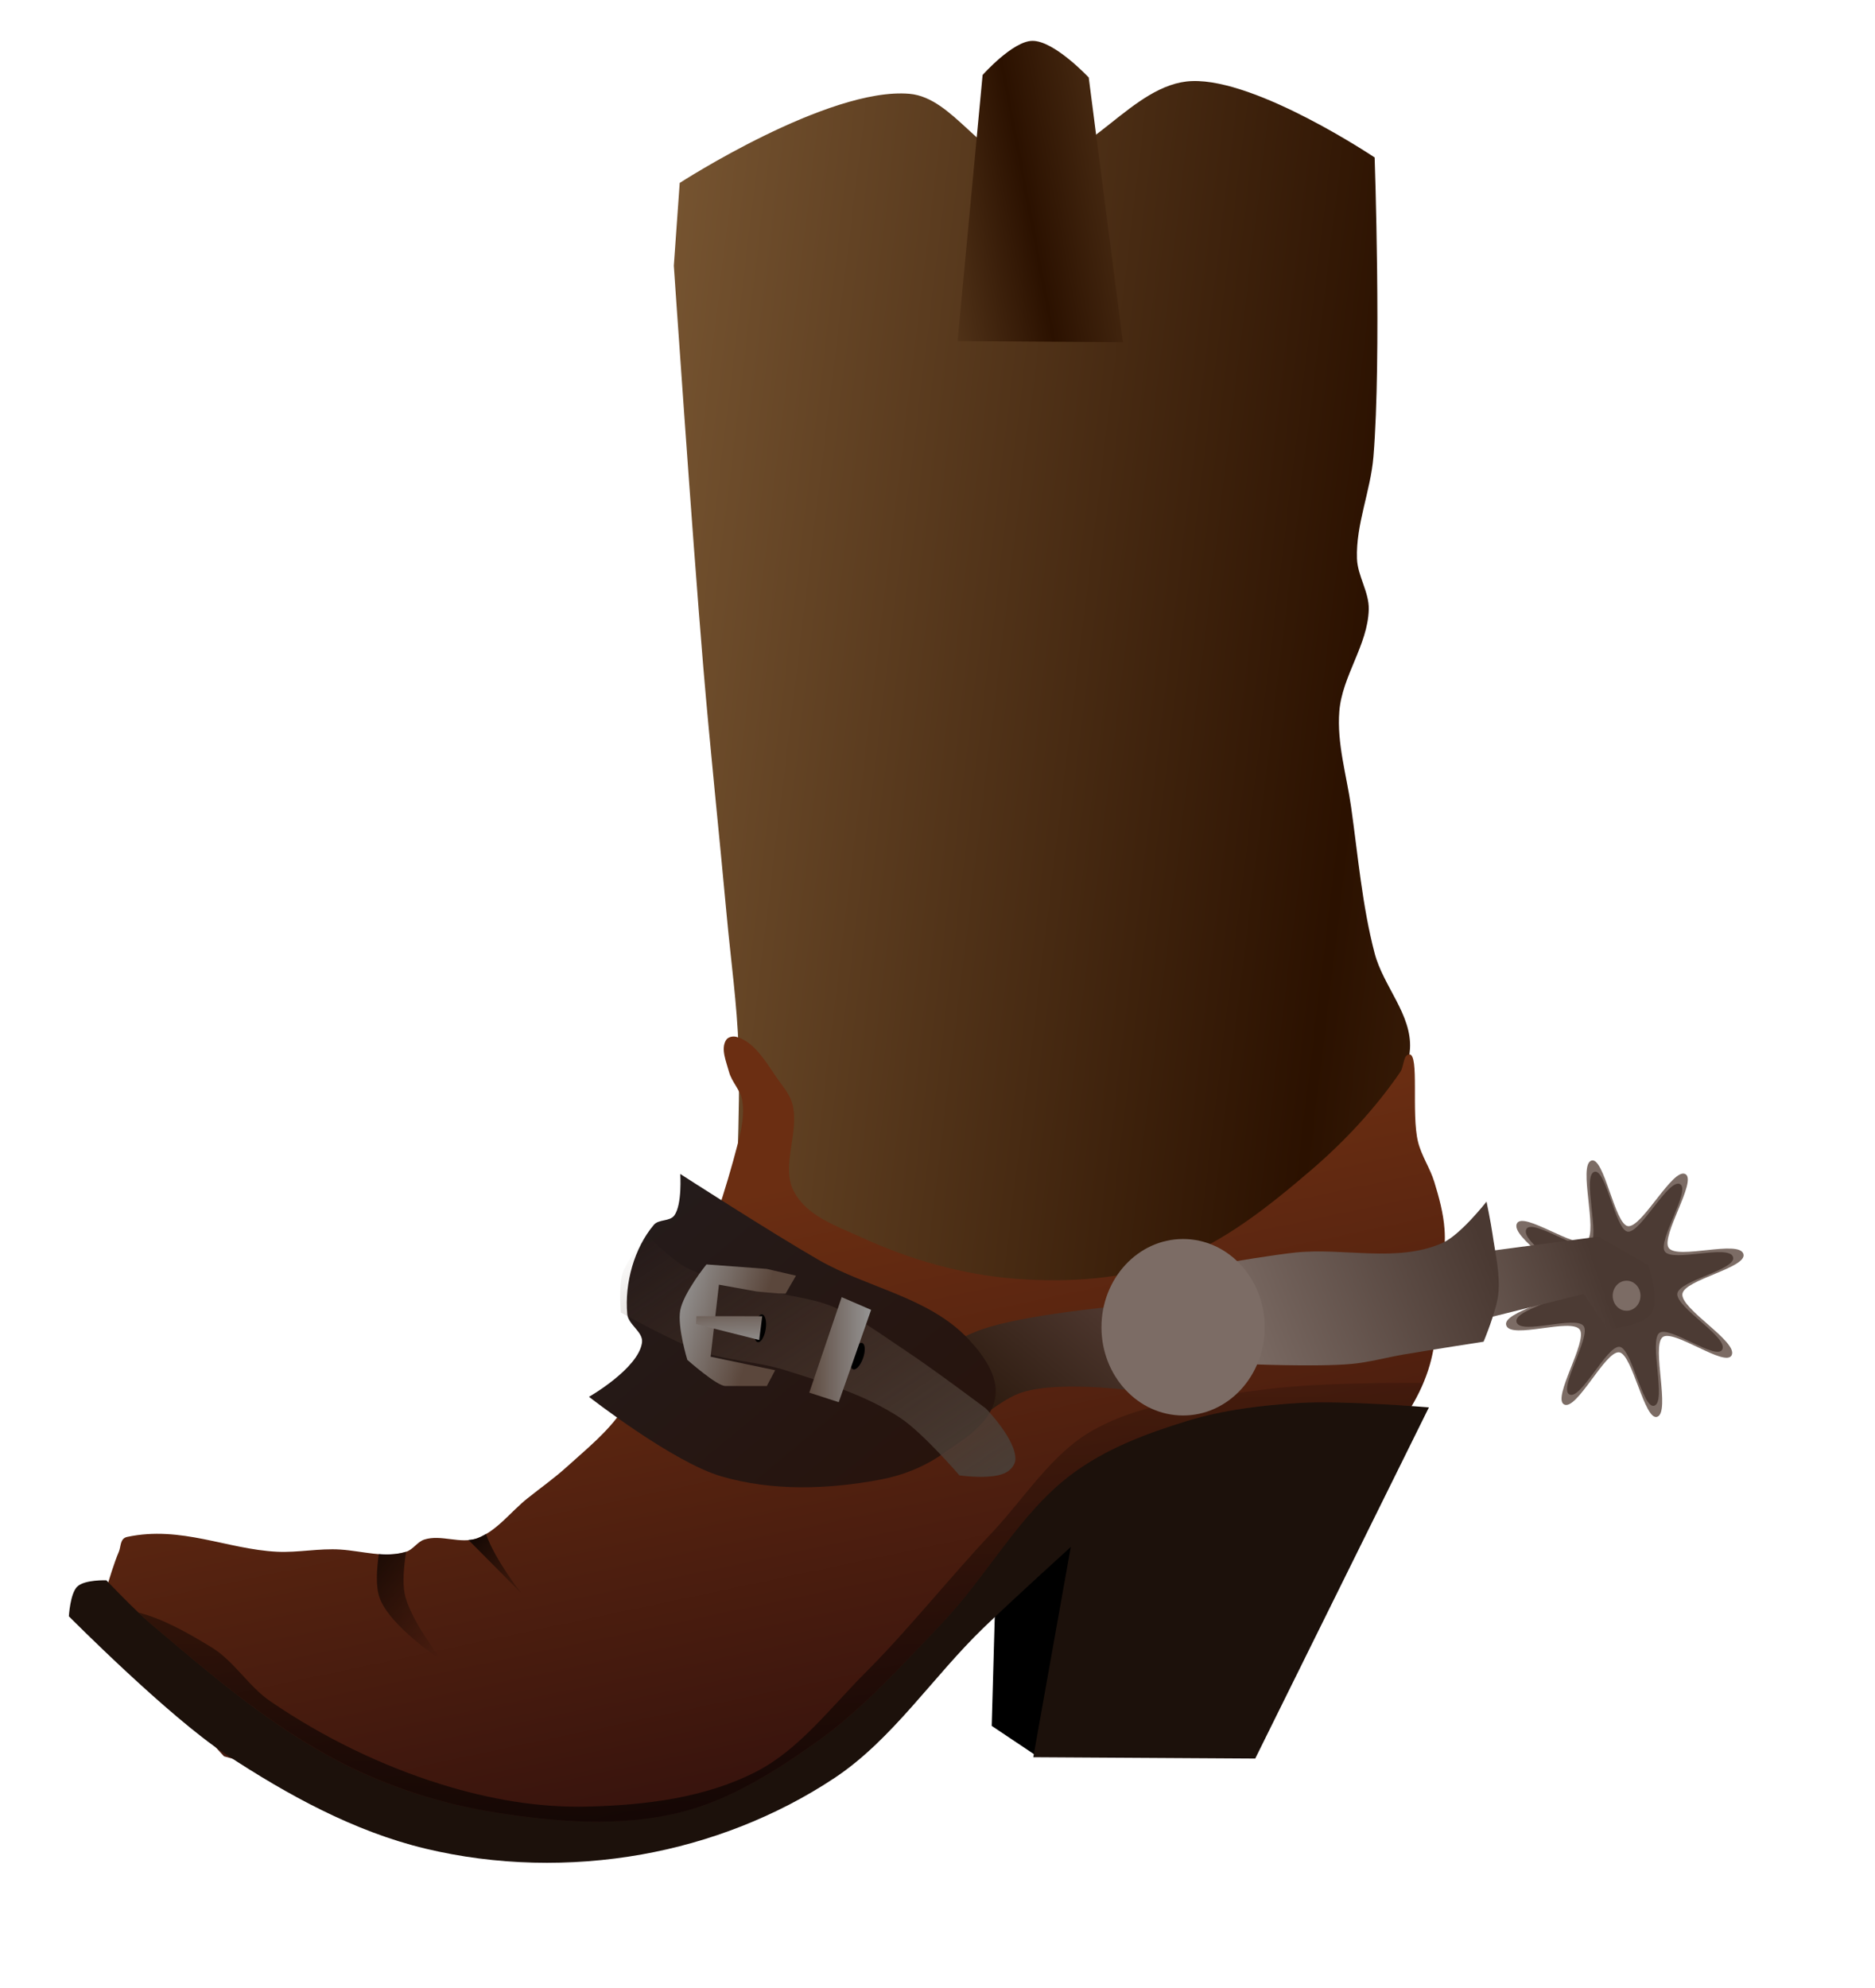 <?xml version="1.0"?><svg width="300" height="318" xmlns="http://www.w3.org/2000/svg" xmlns:xlink="http://www.w3.org/1999/xlink">
 <title>Cowboy Boot</title>
 <defs>
  <linearGradient id="linearGradient4014">
   <stop stop-color="#805d37" offset="0" id="stop4016"/>
   <stop stop-color="#2b1100" id="stop4018" offset="0.441"/>
   <stop stop-color="#805d37" offset="1" id="stop4020"/>
  </linearGradient>
  <linearGradient id="linearGradient3988">
   <stop stop-color="#000000" id="stop3990" offset="0"/>
   <stop stop-color="#000000" stop-opacity="0" id="stop3992" offset="1"/>
  </linearGradient>
  <linearGradient id="linearGradient3980">
   <stop stop-color="#000000" id="stop3982" offset="0"/>
   <stop stop-color="#000000" stop-opacity="0" id="stop3984" offset="1"/>
  </linearGradient>
  <linearGradient id="linearGradient3172">
   <stop stop-color="#5b473c" id="stop3174" offset="0"/>
   <stop stop-color="#999999" id="stop3176" offset="1"/>
  </linearGradient>
  <linearGradient id="linearGradient3162">
   <stop stop-color="#483e37" id="stop3164" offset="0"/>
   <stop stop-color="#5c4336" stop-opacity="0" id="stop3166" offset="1"/>
  </linearGradient>
  <linearGradient id="linearGradient3152">
   <stop stop-color="#5e453e" id="stop3154" offset="0"/>
   <stop stop-color="#28170b" id="stop3156" offset="1"/>
  </linearGradient>
  <linearGradient id="linearGradient3144">
   <stop stop-color="#27130c" id="stop3146" offset="0"/>
   <stop stop-color="#241c1c" id="stop3148" offset="1"/>
  </linearGradient>
  <linearGradient id="linearGradient3126">
   <stop stop-color="#4d4d4d" offset="0" id="stop3130"/>
   <stop stop-color="#4c3b34" offset="1" id="stop3128"/>
  </linearGradient>
  <linearGradient id="linearGradient3116">
   <stop stop-color="#4a3932" id="stop3118" offset="0"/>
   <stop stop-color="#706059" id="stop3120" offset="1"/>
  </linearGradient>
  <linearGradient id="linearGradient3108">
   <stop stop-color="#7c6c65" id="stop3110" offset="0"/>
   <stop stop-color="#4a3932" id="stop3112" offset="1"/>
  </linearGradient>
  <linearGradient id="linearGradient3098">
   <stop stop-color="#999999" offset="0" id="stop3102"/>
   <stop stop-color="#7c6c65" offset="1" id="stop3100"/>
  </linearGradient>
  <linearGradient id="linearGradient3086">
   <stop stop-color="#000000" id="stop3088" offset="0"/>
   <stop stop-color="#000000" stop-opacity="0" id="stop3090" offset="1"/>
  </linearGradient>
  <linearGradient id="linearGradient3074">
   <stop stop-color="#000000" id="stop3076" offset="0"/>
   <stop stop-color="#000000" stop-opacity="0" id="stop3078" offset="1"/>
  </linearGradient>
  <linearGradient id="linearGradient3064">
   <stop stop-color="#000000" id="stop3066" offset="0"/>
   <stop stop-color="#000000" stop-opacity="0" id="stop3068" offset="1"/>
  </linearGradient>
  <linearGradient id="linearGradient3044">
   <stop stop-color="#6b2e12" id="stop3046" offset="0"/>
   <stop stop-color="#280b0b" id="stop3048" offset="1"/>
  </linearGradient>
  <linearGradient id="linearGradient3026">
   <stop stop-color="#805d37" id="stop3028" offset="0"/>
   <stop stop-color="#2b1100" offset="0.5" id="stop3034"/>
   <stop stop-color="#805d37" id="stop3030" offset="1"/>
  </linearGradient>
  <linearGradient y2="0.827" x2="2.022" y1="0.35" x1="-0.202" id="linearGradient4170" xlink:href="#linearGradient3026"/>
  <linearGradient y2="1.116" x2="0.624" y1="0.255" x1="0.315" id="linearGradient4172" xlink:href="#linearGradient3044"/>
  <radialGradient r="18.846" fy="4.317" fx="-244.782" cy="4.317" cx="-244.782" gradientTransform="matrix(0.13, 0.831, -0.764, 0.14, 859.365, 907.662)" gradientUnits="userSpaceOnUse" id="radialGradient4174" xlink:href="#linearGradient3126"/>
  <linearGradient y2="0.58" x2="0.123" y1="-0.143" x1="1.191" id="linearGradient4176" xlink:href="#linearGradient3152"/>
  <linearGradient y2="-0.327" x2="0.338" y1="1.769" x1="0.337" id="linearGradient4178" xlink:href="#linearGradient3064"/>
  <linearGradient y2="0.148" x2="-0.07" y1="1.003" x1="0.85" id="linearGradient4180" xlink:href="#linearGradient3144"/>
  <linearGradient y2="0.89" x2="-0.122" y1="0.744" x1="0.741" id="linearGradient4182" xlink:href="#linearGradient3116"/>
  <linearGradient y2="0.5" x2="1" y1="0.72" x1="0.031" id="linearGradient4184" xlink:href="#linearGradient3108"/>
  <linearGradient y2="0.071" x2="-0.013" y1="1.022" x1="1.022" id="linearGradient4186" xlink:href="#linearGradient3162"/>
  <radialGradient r="12.446" fy="429.185" fx="244.774" cy="429.185" cx="244.774" gradientTransform="matrix(0.661, 0, 0, 0.643, 328.667, -240.749)" gradientUnits="userSpaceOnUse" id="radialGradient4188" xlink:href="#linearGradient3074"/>
  <radialGradient gradientTransform="matrix(0.119, 0, 0, 0.129, 484.874, 73.854)" r="12.446" fy="429.185" fx="244.774" cy="429.185" cx="244.774" gradientUnits="userSpaceOnUse" id="radialGradient4190" xlink:href="#linearGradient3086"/>
  <radialGradient gradientTransform="matrix(0.028, 0, 0, 0.03, 516.969, 155.186)" r="12.446" fy="429.185" fx="244.774" cy="429.185" cx="244.774" gradientUnits="userSpaceOnUse" id="radialGradient4192" xlink:href="#linearGradient3098"/>
  <linearGradient y2="0.317" x2="-0.088" y1="0.552" x1="0.658" id="linearGradient4194" xlink:href="#linearGradient3172"/>
  <linearGradient y2="0.5" x2="1.058" y1="0.5" x1="-0.057" id="linearGradient4196" xlink:href="#linearGradient3172"/>
  <linearGradient y2="1.39" x2="0.585" y1="-0.734" x1="0.41" id="linearGradient4198" xlink:href="#linearGradient3172"/>
  <radialGradient gradientTransform="matrix(0.028, 0, 0, 0.03, 599.093, 149.352)" r="12.446" fy="429.185" fx="244.774" cy="429.185" cx="244.774" gradientUnits="userSpaceOnUse" id="radialGradient4200" xlink:href="#linearGradient3098"/>
  <linearGradient y2="0.934" x2="1" y1="-0.637" x1="-0.223" id="linearGradient4202" xlink:href="#linearGradient3988"/>
  <linearGradient y2="1.146" x2="1.237" y1="-0.412" x1="-0.158" id="linearGradient4204" xlink:href="#linearGradient3980"/>
  <linearGradient y2="0.394" x2="2.069" y1="1.324" x1="-0.641" id="linearGradient4206" xlink:href="#linearGradient4014"/>
 </defs>
 <g>
  <title>Layer 1</title>
  <g id="g4106">
   <path fill="#000000" d="m165.67,280.753l-6.997,-4.68l0.667,-23.765l15.324,-9.721l-8.994,38.167z" id="path4022"/>
   <path fill="url(#linearGradient4170)" d="m118.177,167.77c-0.246,-7.157 -1.255,-14.26 -1.909,-21.387c-1.215,-13.243 -2.633,-26.465 -3.745,-39.719c-1.791,-21.367 -4.711,-64.162 -4.711,-64.162l0.942,-13.24c0,0 23.774,-15.37 36.749,-14.258c7.147,0.612 11.68,10.939 18.845,11.203c9.691,0.357 16.693,-12.898 26.384,-13.24c10.435,-0.369 29.21,12.221 29.21,12.221c0,0 1.114,31.974 -0.193,47.867c-0.452,5.492 -2.817,10.785 -2.633,16.295c0.093,2.798 1.96,5.349 1.885,8.148c-0.152,5.688 -4.263,10.625 -4.711,16.295c-0.404,5.119 1.163,10.199 1.885,15.277c1.113,7.833 1.768,15.8 3.769,23.424c1.385,5.276 5.975,9.803 5.654,15.277c-0.409,6.976 -9.423,18.332 -9.423,18.332l-26.92,25.886l-13.597,5.685l-58.034,-22.406c0,0 0.871,-18.336 0.556,-27.498z" id="path2991"/>
   <path fill="url(#linearGradient4172)" d="m15.684,259.019c0,0 1.857,-7.357 3.332,-10.801c0.36,-0.841 0.159,-2.125 1.333,-2.374c8.628,-1.835 15.966,1.977 23.985,2.374c3.343,0.164 6.754,-0.574 10.135,-0.351c3.575,0.236 7.118,1.403 10.519,0.351c1.092,-0.338 1.803,-1.597 2.892,-1.948c2.71,-0.874 5.804,0.777 8.48,-0.21c3.138,-1.155 5.343,-4.238 8.009,-6.364c2.124,-1.694 4.339,-3.26 6.361,-5.093c3.149,-2.855 6.548,-5.563 8.952,-9.166c8.464,-12.689 14.46,-27.46 18.373,-42.521c0.577,-2.219 1.082,-4.604 0.707,-6.874c-0.278,-1.682 -1.681,-2.942 -2.12,-4.583c-0.438,-1.639 -1.358,-3.681 -0.471,-5.093c0.321,-0.511 1.095,-0.659 1.649,-0.509c3.179,0.859 5.015,4.624 7.067,7.384c0.751,1.01 1.548,2.067 1.885,3.31c1.214,4.48 -1.886,9.936 0.235,14.004c2.096,4.02 6.908,5.575 10.836,7.383c7.815,3.598 16.261,5.981 24.735,6.621c8.348,0.628 17.038,0.08 24.97,-2.801c8.182,-2.973 15.374,-8.725 22.143,-14.513c5.356,-4.581 10.3,-9.857 14.369,-15.786c0.587,-0.854 0.432,-2.738 1.414,-2.801c1.671,-0.107 0.29,9.468 1.414,14.004c0.554,2.239 1.912,4.166 2.59,6.365c0.765,2.481 1.467,5.031 1.649,7.638c0.226,3.226 -0.368,6.461 -0.706,9.676c-0.421,4.006 -0.552,8.111 -1.649,11.966c-0.692,2.432 -1.775,4.745 -3.063,6.875c-0.395,0.654 -1.413,1.782 -1.413,1.782l-36.277,3.309l-31.095,23.934l-29.445,33.1l-42.402,7.384l-49.234,-13.75l-20.161,-21.923z" id="path2989"/>
   <path fill="#1c110b" d="m11.022,258.549c0,0 15.857,15.972 25.046,22.03c9.934,6.55 20.623,12.395 31.982,15.123c11.277,2.709 23.248,2.966 34.647,0.933c10.807,-1.927 21.515,-6.042 30.846,-12.243c9.237,-6.138 15.706,-16.166 23.789,-23.978c4.579,-4.425 13.992,-12.963 13.992,-12.963l-5.997,33.634l35.51,0.213l27.787,-56.172c0,0 -13.778,-1.147 -20.655,-0.72c-6.052,0.376 -12.157,1.095 -17.99,2.881c-6.51,1.993 -13.113,4.448 -18.656,8.642c-8.238,6.233 -13.423,16.213 -20.655,23.765c-6.372,6.654 -12.587,13.673 -19.989,18.937c-6.781,4.822 -14.07,9.377 -21.987,11.31c-9.532,2.326 -19.646,1.521 -29.317,0c-8.484,-1.334 -16.9,-3.967 -24.653,-7.922c-11.141,-5.684 -20.95,-14.114 -30.649,-22.325c-2.498,-2.115 -7.057,-6.907 -7.057,-6.907c0,0 -3.49,-0.138 -4.664,1.015c-1.132,1.112 -1.333,4.747 -1.333,4.747z" id="path2987"/>
   <path fill="#7c6c65" id="path2993" d="m265.158,226.633c-2.044,0.708 -3.952,-10.037 -6.082,-10.315c-2.237,-0.292 -6.813,9.438 -8.833,8.334c-1.923,-1.051 3.838,-10.144 2.515,-11.974c-1.389,-1.922 -11.048,1.632 -11.76,-0.686c-0.678,-2.207 9.291,-4.053 9.555,-6.359c0.277,-2.421 -8.888,-7.73 -7.855,-9.907c0.984,-2.073 9.505,4.187 11.209,2.764c1.79,-1.494 -1.438,-12.075 0.705,-12.842c2.04,-0.73 3.732,10.216 5.868,10.486c2.243,0.284 7.191,-9.443 9.19,-8.322c1.904,1.067 -4,9.972 -2.672,11.807c1.395,1.928 11.255,-1.354 11.95,0.968c0.662,2.211 -9.481,4.095 -9.765,6.395c-0.298,2.415 8.918,7.624 7.887,9.79c-0.983,2.062 -9.386,-4.307 -11.072,-2.864c-1.77,1.515 1.306,11.978 -0.841,12.722z"/>
   <path fill="url(#radialGradient4174)" d="m264.699,224.853c-1.866,0.646 -3.607,-9.16 -5.551,-9.414c-2.041,-0.266 -6.218,8.614 -8.061,7.607c-1.755,-0.96 3.503,-9.258 2.295,-10.929c-1.268,-1.754 -10.083,1.49 -10.733,-0.626c-0.619,-2.015 8.48,-3.699 8.721,-5.804c0.253,-2.21 -8.112,-7.055 -7.169,-9.042c0.898,-1.892 8.675,3.821 10.231,2.523c1.634,-1.363 -1.312,-11.021 0.643,-11.72c1.862,-0.666 3.406,9.324 5.356,9.57c2.048,0.259 6.563,-8.618 8.387,-7.596c1.737,0.974 -3.651,9.101 -2.439,10.776c1.273,1.759 10.273,-1.235 10.907,0.884c0.604,2.018 -8.653,3.738 -8.912,5.837c-0.272,2.204 8.14,6.959 7.198,8.935c-0.897,1.882 -8.567,-3.931 -10.105,-2.614c-1.616,1.383 1.192,10.933 -0.768,11.611z" id="path3124"/>
   <path fill="url(#linearGradient4176)" d="m183.882,222.766c0,0 -13.953,-2.17 -20.476,0c-4.538,1.51 -11.779,8.657 -11.779,8.657l-8.009,-11.712c0,0 8.837,-5.494 13.663,-7.129c6.677,-2.262 20.731,-3.564 20.731,-3.564l5.871,13.748z" id="path3003"/>
   <path fill="url(#linearGradient4178)" d="m222.937,221.205c-6.454,0.059 -15.004,0.3 -20.441,1.036c-9.414,1.274 -19.398,1.846 -27.787,6.636c-6.484,3.702 -10.772,10.751 -16.005,16.302c-6.896,7.314 -13.175,15.304 -20.264,22.401c-5.561,5.568 -10.579,12.283 -17.425,15.803c-8.233,4.233 -17.751,5.346 -26.864,5.6c-7.926,0.221 -15.945,-1.197 -23.564,-3.567c-9.592,-2.984 -18.884,-7.514 -27.326,-13.272c-3.486,-2.378 -5.813,-6.443 -9.404,-8.63c-3.631,-2.212 -7.601,-4.515 -11.676,-5.562c0.681,0.647 1.329,1.259 1.881,1.726c9.699,8.211 19.521,16.64 30.662,22.324c7.753,3.955 16.181,6.606 24.664,7.94c9.67,1.521 19.781,2.327 29.313,0c7.917,-1.932 15.186,-6.493 21.967,-11.315c7.402,-5.264 13.643,-12.295 20.015,-18.948c7.232,-7.552 12.416,-17.51 20.654,-23.743c5.543,-4.194 12.122,-6.638 18.631,-8.63c5.833,-1.785 11.94,-2.539 17.992,-2.915c5.136,-0.319 13.698,0.232 17.886,0.537c0.701,-1.182 1.34,-2.439 1.881,-3.721c-1.379,-0.002 -2.941,-0.017 -4.791,0z" id="path3059"/>
   <path fill="url(#linearGradient4180)" d="m94.238,223.435c0,0 13.394,10.461 21.201,12.731c8.191,2.382 17.086,2.085 25.441,0.509c3.477,-0.656 6.932,-2 9.894,-4.074c3.356,-2.349 7.84,-4.901 8.48,-9.166c0.506,-3.372 -1.997,-6.76 -4.24,-9.166c-6.332,-6.79 -16.152,-8.205 -24.028,-12.731c-7.516,-4.319 -22.143,-13.749 -22.143,-13.749c0,0 0.323,4.855 -0.942,6.62c-0.733,1.022 -2.493,0.572 -3.298,1.528c-3.109,3.692 -4.692,9.29 -4.24,14.258c0.158,1.739 2.603,2.856 2.356,4.583c-0.594,4.153 -8.48,8.657 -8.48,8.657z" id="path2995"/>
   <path fill="url(#linearGradient4182)" d="m236.432,200.361l19.316,-2.547l8.009,4.583c0,0 1.787,5.52 0.471,7.638c-1.384,2.229 -7.067,2.547 -7.067,2.547l-3.769,-5.602l-18.374,4.583l1.414,-11.203z" id="path2999"/>
   <path fill="url(#linearGradient4184)" d="m196.856,201.888c0,0 6.895,-1.16 10.365,-1.528c7.829,-0.83 16.272,1.681 23.557,-1.528c2.887,-1.272 7.067,-6.62 7.067,-6.62c0,0 0.701,3.381 0.942,5.092c0.452,3.206 1.267,6.451 0.942,9.675c-0.269,2.668 -2.356,7.638 -2.356,7.638c0,0 -8.486,1.317 -12.721,2.037c-2.831,0.482 -5.624,1.272 -8.48,1.528c-5.671,0.507 -17.07,0 -17.07,0c-4.808,-8.185 0.343,-5.555 -2.247,-16.295z" id="path2997"/>
   <path fill="#7c6c65" id="path3001" d="m202.354,212.307c0,7.796 -5.847,14.115 -13.06,14.115c-7.213,0 -13.06,-6.32 -13.06,-14.115c0,-7.796 5.847,-14.115 13.06,-14.115c7.213,0 13.06,6.32 13.06,14.115z"/>
   <path fill="url(#linearGradient4186)" d="m99.331,209.944c0,0 8.296,4.65 12.721,6.202c4.424,1.552 9.201,1.639 13.663,3.055c6.296,1.998 12.78,3.931 18.374,7.638c3.602,2.387 9.423,9.166 9.423,9.166c0,0 5.323,0.783 7.538,-0.509c0.691,-0.403 1.38,-1.189 1.413,-2.037c0.126,-3.2 -4.711,-8.148 -4.711,-8.148c0,0 -8.374,-6.291 -12.721,-9.166c-3.838,-2.539 -7.578,-5.384 -11.778,-7.129c-3.307,-1.374 -6.924,-1.632 -10.365,-2.546c-4.417,-1.174 -9.11,-1.603 -13.192,-3.774c-2.311,-1.229 -6.125,-5.092 -6.125,-5.092c0,0 -3.241,3.771 -3.986,6.137c-0.617,1.959 -0.254,6.202 -0.254,6.202z" id="path3024"/>
   <path fill="url(#radialGradient4188)" d="m199.527,212.307c0,6.108 -4.581,11.06 -10.233,11.06c-5.651,0 -10.233,-4.952 -10.233,-11.06c0,-6.108 4.581,-11.06 10.233,-11.06c5.651,0 10.233,4.952 10.233,11.06z" id="path3072"/>
   <path fill="#7c6c65" id="path3082" d="m195.758,212.306c0,3.858 -2.894,6.986 -6.464,6.986c-3.57,0 -6.464,-3.128 -6.464,-6.986c0,-3.858 2.894,-6.986 6.464,-6.986c3.57,0 6.464,3.128 6.464,6.986z"/>
   <path fill="url(#radialGradient4190)" d="m193.874,212.307c0,2.733 -2.05,4.949 -4.579,4.949c-2.529,0 -4.579,-2.216 -4.579,-4.949c0,-2.734 2.05,-4.949 4.579,-4.949c2.529,0 4.579,2.216 4.579,4.949z" id="path3084"/>
   <path fill="url(#radialGradient4192)" id="path3094" d="m191.518,212.307c0,1.327 -0.995,2.403 -2.223,2.403c-1.228,0 -2.224,-1.076 -2.224,-2.403c0,-1.327 0.996,-2.403 2.224,-2.403c1.228,0 2.223,1.076 2.223,2.403z"/>
   <path fill="url(#linearGradient4194)" d="m125.693,206.938c-1.333,0 -4.664,-0.36 -4.664,-0.36l-5.997,-1.08l-1.332,11.522l10.327,2.16l-1.333,2.521c0,0 -5.329,0 -6.663,0c-1.332,0 -6.057,-4.174 -6.057,-4.174c0,0 -1.625,-5.302 -1.136,-7.921c0.528,-2.822 4.195,-7.35 4.195,-7.35l9.661,0.72l4.664,1.08l-1.665,2.881z" id="path3170"/>
   <path fill="#000000" d="m138.077,217.289c-0.416,1.159 -1.136,1.937 -1.608,1.739c-0.472,-0.198 -0.516,-1.298 -0.1,-2.456c0.416,-1.159 1.136,-1.937 1.608,-1.739c0.472,0.198 0.516,1.298 0.1,2.456z" id="path3964"/>
   <path fill="url(#linearGradient4196)" d="m134.667,207.489l-5.183,15.277l4.712,1.528l5.182,-14.768l-4.711,-2.036z" id="path3180"/>
   <path fill="#000000" id="path3962" d="m122.503,212.646c-0.199,1.224 -0.763,2.14 -1.262,2.046c-0.498,-0.094 -0.741,-1.163 -0.543,-2.388c0.199,-1.224 0.763,-2.14 1.262,-2.046c0.498,0.094 0.741,1.163 0.543,2.388z"/>
   <path fill="url(#linearGradient4198)" id="path3958" d="m121.955,210.542l-10.528,-0.007l-0.057,1.262l10.098,2.548l0.487,-3.803z"/>
   <path fill="url(#radialGradient4200)" d="m262.478,207.266c0,1.327 -0.995,2.403 -2.223,2.403c-1.228,0 -2.224,-1.076 -2.224,-2.403c0,-1.327 0.996,-2.403 2.224,-2.403c1.228,0 2.223,1.076 2.223,2.403z" id="path3966"/>
   <path fill="url(#linearGradient4202)" d="m64.98,248.208c-1.437,0.444 -2.886,0.495 -4.364,0.384c-0.359,2.506 -0.512,5.155 0.106,6.942c1.594,4.614 10.008,10.088 10.008,10.088c0,0 -5.242,-6.659 -5.998,-10.778c-0.326,-1.777 -0.124,-4.255 0.249,-6.637l0,0z" id="path3970"/>
   <path fill="url(#linearGradient4204)" d="m77.756,245.37c-0.445,0.259 -0.9,0.512 -1.384,0.69c-0.457,0.168 -0.942,0.228 -1.42,0.269l8.446,8.515c0,0 -4.232,-5.392 -5.643,-9.474z" id="path3972"/>
   <path fill="url(#linearGradient4206)" d="m179.664,54.74l-26.451,-0.176l4.003,-42.568c0,0 4.812,-5.419 7.953,-5.462c3.511,-0.047 9.029,5.865 9.029,5.865l5.466,42.34z" id="path3996"/>
  </g>
 </g>
</svg>